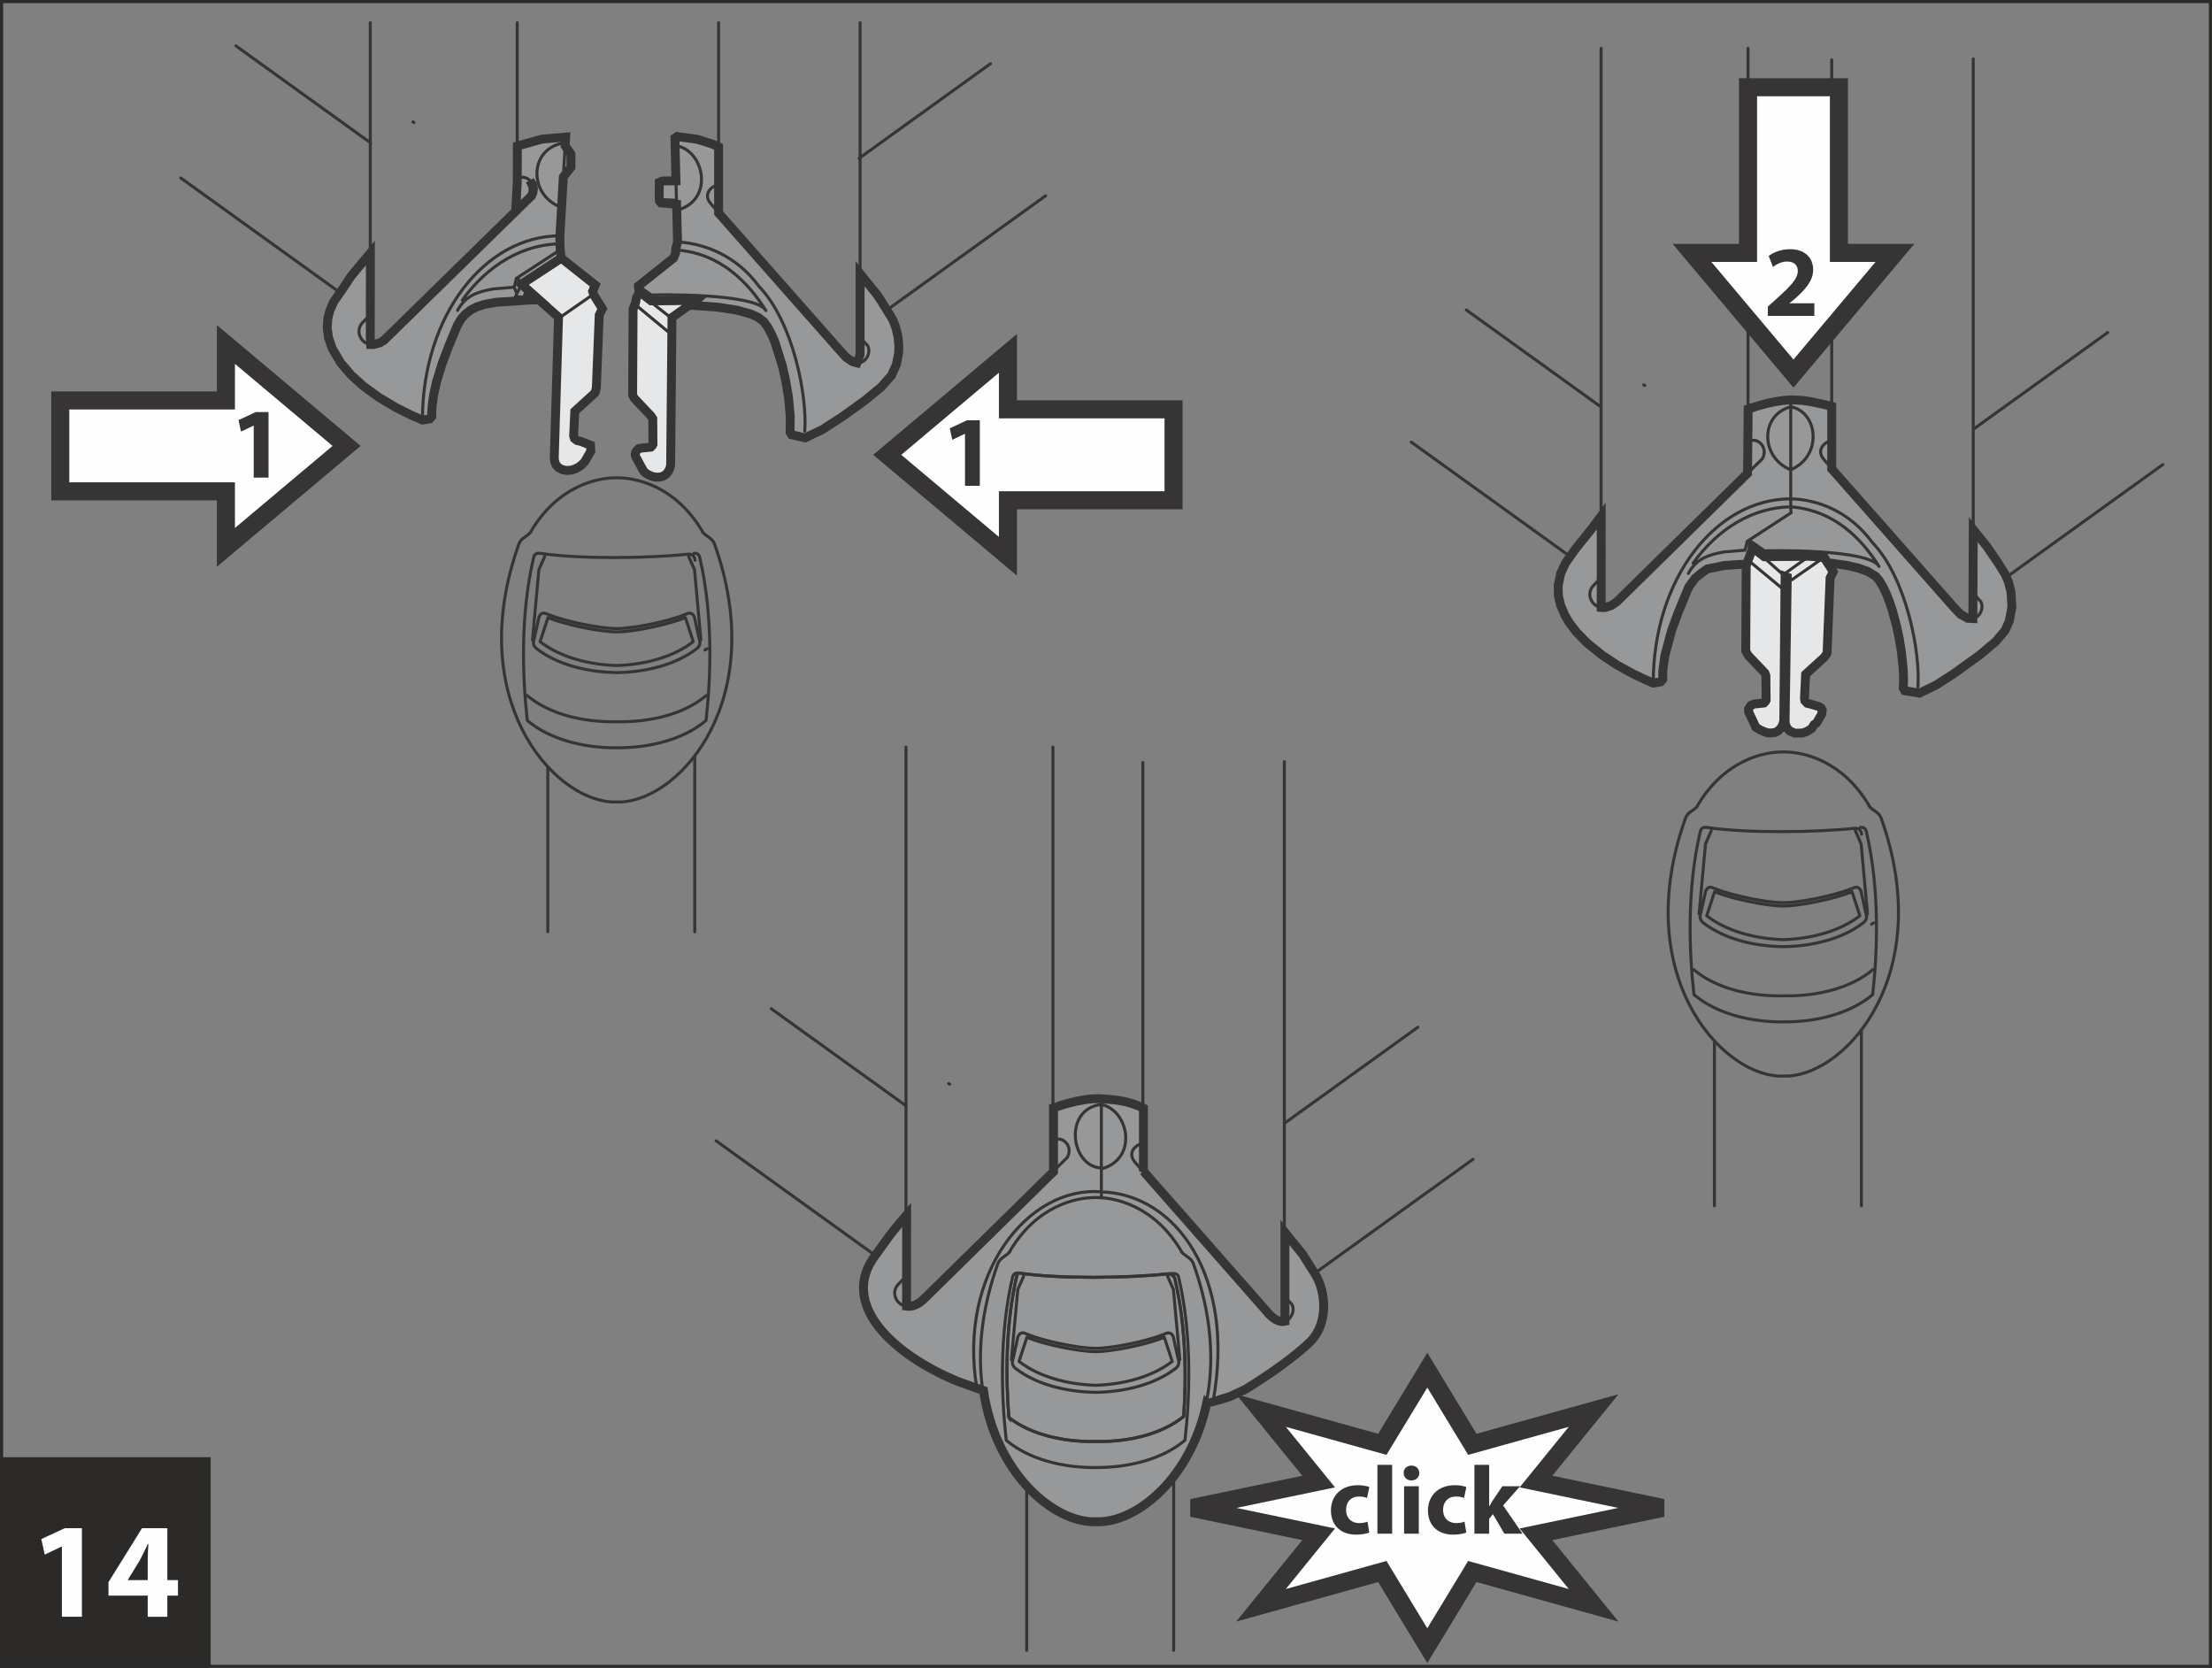 <?xml version="1.0" encoding="UTF-8"?>
<!DOCTYPE svg PUBLIC "-//W3C//DTD SVG 1.1//EN" "http://www.w3.org/Graphics/SVG/1.1/DTD/svg11.dtd">
<!-- Creator: CorelDRAW 2017 -->
<svg xmlns="http://www.w3.org/2000/svg" xml:space="preserve" width="63.001mm" height="47.5mm" version="1.1" style="shape-rendering:geometricPrecision; text-rendering:geometricPrecision; image-rendering:optimizeQuality; fill-rule:evenodd; clip-rule:evenodd"
viewBox="0 0 92312.38 69600.34"
 xmlns:xlink="http://www.w3.org/1999/xlink">
 <rect x="0" y="0" width="92312.38" height="69600.34" fill="#808080" stroke="none"/>
 <defs>
  <style type="text/css">
   <![CDATA[
    .str4 {stroke:#373435;stroke-width:753.73;stroke-miterlimit:4}
    .str0 {stroke:#2B2A29;stroke-width:129.24;stroke-miterlimit:4}
    .str3 {stroke:#373435;stroke-width:753.73;stroke-linecap:round;stroke-miterlimit:4}
    .str2 {stroke:#373435;stroke-width:125.57;stroke-linecap:round;stroke-miterlimit:4}
    .str1 {stroke:#373435;stroke-width:371.59;stroke-linecap:round;stroke-miterlimit:4}
    .fil2 {fill:none}
    .fil0 {fill:none;fill-rule:nonzero}
    .fil4 {fill:#FEFEFE}
    .fil3 {fill:#E6E7E8}
    .fil1 {fill:#96989A}
    .fil6 {fill:#373435}
    .fil8 {fill:#FEFEFE;fill-rule:nonzero}
    .fil7 {fill:#2B2A29;fill-rule:nonzero}
    .fil5 {fill:#373435;fill-rule:nonzero}
   ]]>
  </style>
 </defs>
 <g id="Слой_x0020_1">
  <polygon class="fil0 str0" points="65.2,69535.72 92247.76,69535.72 92247.76,64.62 65.2,64.62 "/>
  <path class="fil1 str1" d="M50353.95 58576.57c-651.31,3025.04 -2771.69,4840.35 -4416.6,4924.61l-383.02 0c-1740.88,-89.38 -4015.85,-2119.36 -4511.55,-5475.11l-1034.33 -365c-2715.43,-1108.77 -5025.42,-3233.84 -3473.7,-5284.33l591.82 -818.35c235.76,-302.87 472.99,-591.82 710.21,-866.26l-4.54 3813.2c200.59,32.09 451.15,-40.29 712.26,-285.87l5420.89 -5328.29 0 -2663.7c902.02,-315.76 1610.62,-410.86 2020.6,-374.23 321.48,34.14 1000.78,22.71 1732.09,392.4l0 2648.61 0 -20.07 5262.2 5983.26c251.29,254.22 472.99,318.84 643.54,279.57l-1.03 -337.01 0 -3372.89 748.6 926.93 499.22 793.44c452.33,693.66 636.95,2144.12 -305.51,2947.97 -80.59,81.03 -923.7,859.52 -2581.94,1875.83l-554.16 258.47 -102.28 46.45c0,0 -949.05,300.82 -972.79,300.38z"/>
  <path class="fil2 str2" d="M37010.67 12940.33l6624.75 -4770.61m-7785.1 -1561.53l5485.95 -3951.38m-27167.46 9539.6l-6625.78 -4770.02m7923.27 -1463.95l-5622.95 -4049.4"/>
  <polygon class="fil3" points="26587.51,12368.3 26553.37,12450.5 26521.28,12644.35 26419.45,12893.59 26400.84,16487.59 26474.25,16626.21 27157.65,17346.68 27240.87,17467.71 27250.1,18539.26 27222.7,18594.06 27157.65,18659.11 26749.72,18701.02 26657.26,18720.22 26561.58,18814.29 26524.36,18881.98 26509.85,18964.62 26518.64,19026.16 26528.46,19052.54 26844.37,19636.59 26916.76,19716.74 27029.88,19796.89 27182.41,19866.2 27293.48,19898.29 27410.4,19912.65 27534.37,19908.11 27652.32,19877.04 27760.31,19818.14 27855.41,19725.09 27909.77,19640.25 27948.01,19554.54 27972.77,19474.39 27987.28,19397.31 28043.11,13249.21 29059.85,12524.49 27798.55,12543.1 27180.8,12552.33 26765.25,12228.8 26672.79,12255.62 26644.8,12287.27 26606.12,12335.33 "/>
  <polygon class="fil2 str1" points="26587.51,12368.3 26553.37,12450.5 26521.28,12644.35 26419.45,12893.59 26400.84,16487.59 26474.25,16626.21 27157.65,17346.68 27240.87,17467.71 27250.1,18539.26 27222.7,18594.06 27157.65,18659.11 26749.72,18701.02 26657.26,18720.22 26561.58,18814.29 26524.36,18881.98 26509.85,18964.62 26518.64,19026.16 26528.46,19052.54 26844.37,19636.59 26916.76,19716.74 27029.88,19796.89 27182.41,19866.2 27293.48,19898.29 27410.4,19912.65 27534.37,19908.11 27652.32,19877.04 27760.31,19818.14 27855.41,19725.09 27909.77,19640.25 27948.01,19554.54 27972.77,19474.39 27987.28,19397.31 28043.11,13249.21 29059.85,12524.49 27798.55,12543.1 27180.8,12552.33 26765.25,12228.8 26672.79,12255.62 26644.8,12287.27 26606.12,12335.33 "/>
  <polygon class="fil3" points="23418.88,10769.11 24842.38,11896.04 24731.32,12154.51 24777.32,12302.36 25137.49,12884.36 25007.81,13143.27 24885.75,16204.5 24828.46,16395.72 23987.4,17162.79 23938.9,18183.78 23972.89,18298.51 24078.39,18382.18 24241.18,18420.42 24642.81,18576.03 24655.27,18830.4 24603.1,18918.32 24572.04,18971.95 24405.59,19259.87 24295.55,19378.85 24167.34,19480.1 24003.96,19566.41 23849.37,19615.05 23659.18,19632.64 23475.73,19602.16 23311.33,19516.88 23205.39,19400.54 23147.95,19262.07 23129.93,19115.69 23308.25,13235.88 21756.39,11859.26 "/>
  <polygon class="fil2 str1" points="23418.88,10769.11 24842.38,11896.04 24731.32,12154.51 24777.32,12302.36 25137.49,12884.36 25007.81,13143.27 24885.75,16204.5 24828.46,16395.72 23987.4,17162.79 23938.9,18183.78 23972.89,18298.51 24078.39,18382.18 24241.18,18420.42 24642.81,18576.03 24655.27,18830.4 24603.1,18918.32 24572.04,18971.95 24405.59,19259.87 24295.55,19378.85 24167.34,19480.1 24003.96,19566.41 23849.37,19615.05 23659.18,19632.64 23475.73,19602.16 23311.33,19516.88 23205.39,19400.54 23147.95,19262.07 23129.93,19115.69 23308.25,13235.88 21756.39,11859.26 "/>
  <polygon class="fil1" points="29988.1,6129.93 29740.03,6015.64 29118.61,5818.12 28257.03,5696.65 28164.43,5761.86 28209.41,7543.62 27643.97,7553.44 27514.15,7609.26 27509.46,8301.89 27522.94,8394.5 27588.14,8468.35 28235.2,8523.15 28275.64,10103.88 28201.65,10371.73 28192.42,10565.58 28108.6,10769.11 26644.66,11932.82 26672.64,12255.76 26765.1,12228.36 27180.8,12552.04 29060.29,12524.64 28811.05,12736.52 29983.99,12821.35 30748.42,12941.8 31322.22,13099.9 31626.7,13235.44 31868.62,13417.86 32032.43,13638.53 32215.45,13985.36 32346.29,14295.56 32650.78,15272.45 32797.01,15928.01 32904.56,16576.68 32978.41,17360.89 32973.28,18040.63 33033.8,18141.44 33597.78,18271.11 34318.25,17926.92 35180.99,17368.07 36089.75,16713.68 36780.33,16143.99 37199.1,15670.56 37409.37,15209.44 37503.44,14720.48 37511.2,14408.24 37472.96,14040.75 37392.37,13699.49 37294.64,13431.78 37223.28,13282.91 36798.5,12598.05 36607.14,12305.44 35893.84,11422.03 35893.84,14795.94 35799.19,15041.52 35762.56,15141.16 35577.49,15091.64 35310.23,14908.62 35118.43,14701.29 29988.68,8890.2 "/>
  <polygon class="fil2 str1" points="29988.1,6129.93 29740.03,6015.64 29118.61,5818.12 28257.03,5696.65 28164.43,5761.86 28209.41,7543.62 27643.97,7553.44 27514.15,7609.26 27509.46,8301.89 27522.94,8394.5 27588.14,8468.35 28235.2,8523.15 28275.64,10103.88 28201.65,10371.73 28192.42,10565.58 28108.6,10769.11 26644.66,11932.82 26672.64,12255.76 26765.1,12228.36 27180.8,12552.04 29060.29,12524.64 28811.05,12736.52 29983.99,12821.35 30748.42,12941.8 31322.22,13099.9 31626.7,13235.44 31868.62,13417.86 32032.43,13638.53 32215.45,13985.36 32346.29,14295.56 32650.78,15272.45 32797.01,15928.01 32904.56,16576.68 32978.41,17360.89 32973.28,18040.63 33033.8,18141.44 33597.78,18271.11 34318.25,17926.92 35180.99,17368.07 36089.75,16713.68 36780.33,16143.99 37199.1,15670.56 37409.37,15209.44 37503.44,14720.48 37511.2,14408.24 37472.96,14040.75 37392.37,13699.49 37294.64,13431.78 37223.28,13282.91 36798.5,12598.05 36607.14,12305.44 35893.84,11422.03 35893.84,14795.94 35799.19,15041.52 35762.56,15141.16 35577.49,15091.64 35310.23,14908.62 35118.43,14701.29 29988.68,8890.2 "/>
  <polygon class="fil1" points="21590.08,6093.45 22617.23,5804.5 23605.55,5720.24 23584.89,6084.66 23826.22,6426.8 23826.22,6980.52 23508.41,7385.66 23366.13,9840.57 23366.13,10173.48 23379.61,10422.13 23418.88,10768.96 21755.95,11859.12 22493.12,12512.48 22110.1,12519.66 20681.91,12615.78 20209.95,12704.72 19883.2,12812.27 19645.53,12934.33 19402.44,13124.96 19242.73,13310.61 19086.09,13577.87 18970.34,13854.37 18725.34,14444.72 18448.26,15177.21 18216.75,15930.35 18094.69,16491.11 18037.4,16904.61 18016.16,17199.86 18023.92,17375.54 17935.57,17476.94 17628.01,17528.08 17174.65,17330.56 16527.45,17008.05 15806.83,16579.46 15147.75,16098.27 14655.72,15652.25 14219.95,15144.53 13862.28,14540.84 13705.64,14074.01 13654.5,13679.12 13682.93,13273.83 13760.88,12968.91 13931.44,12584.28 14230.35,12157.88 14653.08,11521.52 15034.64,11062.01 15456.93,10557.96 15452.24,14057.45 15468.35,14374.83 15584.55,14378.05 15841.56,14309.18 16021.93,14203.83 22178.83,8172.95 22236.7,8041.66 22260.59,7868.47 22227.91,7708.76 22113.77,7532.04 22243.44,7788.47 22236.7,8041.66 22178.83,8172.95 21518.72,8819.57 21584.95,7622.45 "/>
  <polygon class="fil2 str1" points="21590.08,6093.45 22617.23,5804.5 23605.55,5720.24 23584.89,6084.66 23826.22,6426.8 23826.22,6980.52 23508.41,7385.66 23366.13,9840.57 23366.13,10173.48 23379.61,10422.13 23418.88,10768.96 21755.95,11859.12 22493.12,12512.48 22110.1,12519.66 20681.91,12615.78 20209.95,12704.72 19883.2,12812.27 19645.53,12934.33 19402.44,13124.96 19242.73,13310.61 19086.09,13577.87 18970.34,13854.37 18725.34,14444.72 18448.26,15177.21 18216.75,15930.35 18094.69,16491.11 18037.4,16904.61 18016.16,17199.86 18023.92,17375.54 17935.57,17476.94 17628.01,17528.08 17174.65,17330.56 16527.45,17008.05 15806.83,16579.46 15147.75,16098.27 14655.72,15652.25 14219.95,15144.53 13862.28,14540.84 13705.64,14074.01 13654.5,13679.12 13682.93,13273.83 13760.88,12968.91 13931.44,12584.28 14230.35,12157.88 14653.08,11521.52 15034.64,11062.01 15456.93,10557.96 15452.24,14057.45 15468.35,14374.83 15584.55,14378.05 15841.56,14309.18 16021.93,14203.83 22178.83,8172.95 22236.7,8041.66 22260.59,7868.47 22227.91,7708.76 22113.77,7532.04 22243.44,7788.47 22236.7,8041.66 22178.83,8172.95 21518.72,8819.57 21584.95,7622.45 "/>
  <path class="fil2 str2" d="M23605.7 5720.1l-239.86 4120.32m0 0c-3113.83,0 -5737.68,3307.69 -5737.68,7687.51m-2975.37 -6006.56l-480.17 720.62m-18.61 0c-1552.3,2051.66 758.27,4176.59 3474.14,5285.94m5812.12 -7354.6c-1612.67,0 -3093.61,886.48 -4147.72,2350.28m4073.29 -2683.19l0 332.91m0 0l14.07 248.66 -1829.97 1192.43 -91.43 369.54 -887.51 74m8.79 0c-664.35,119.42 -1149.21,280.74 -1487.24,895.28m1506.29 -331.3c-665.82,119.42 -1149.65,280.16 -1488.12,895.28m1488.12 -895.28l1792.6 -120.44m-932.93 -517.53l107.99 271.95 -46.45 111.65 318.84 46.6 101.84 -199.13m-420.68 152.53l14.36 92.02 314.3 50.7 -9.82 -96.12m9.82 96.12l124.11 -156.64m1335.73 881.8l-1552.3 -1376.03m-147.85 -282.21l101.84 272.98m46.01 9.23l-147.85 323.68m147.85 -323.68l1662.34 -1090.16m0 0l-38.68 -347.27m38.68 347.27l1423.65 1126.35 -110.63 259.06 46.01 147.85 360.31 582 -129.82 258.91 -124.11 3122.77 -55.24 129.68 -841.5 766.63 -37.22 997.55m-10.84 23.88c0,121.91 98.61,212.46 217.01,212.46m0 0l365 105.35m-4.69 0c171.14,65.2 192.83,137.59 139.05,328.22m0 0l-250.12 429.62m-1275.22 -171.14c-22.27,647.21 832.12,735.12 1275.22,171.14m-1275.22 -171.14l178.32 -5853m103.89 -18.02l1302.03 -905.68m-1108.77 -6591.64c-409.83,-37.8 -1118.58,57.29 -2015.47,373.2m-6133.16 4464.51c-238.25,274.59 -475.48,562.95 -711.24,867.44m6786.52 -3890.28c323.09,-388.15 951.69,110.63 646.18,637.83m0 0l-6014.32 5912.93m0 0c-817.76,766.19 -1519.63,-156.64 -1011.62,-646.62m3958.12 78.1c-454.38,1097.92 -1097.92,2485.23 -1097.92,3866.98m10.84 -8.79c-25.94,42.35 -31.06,89.38 -87.92,101.4m0 0l-307.56 51.14m5964.65 -11572.66c-1553.77,194.29 -1553.77,2217.53 -157.08,2698.28m149.31 -2568.61l240.89 341.7 0 553.72 -317.38 405.15m4748.34 -1688.72l-92.46 64.62 111.07 4342.6 -73.85 267.26 -9.38 194.29 -83.67 203.67 -1463.95 1163.57 27.99 323.09m-27.99 -323.09l544.79 378.92m0 0l-8.79 240.3m0 0l-415.55 -323.53 -92.46 27.4m516.8 55.83c130.26,-18.61 4347.73,-92.46 4772.22,646.18m-4781.01 -405.88c58.46,-8.21 911.39,-49.53 1879.49,-27.84m-249.09 212.46c502.44,23.74 2395.85,88.36 3016.25,638.86m0 0c642.52,617.76 1257.64,3232.81 1145.98,4665.11m-1298.08 -6089.64c1441.67,1497.5 2019.13,4610.75 1908.51,6042.6m-5183.08 -7889.57c1006.93,83.23 2318.34,544.35 3274.57,1846.97m-3395.02 -1515.08c1007.52,83.23 2438.79,544.35 3681.48,2522.01m1011.62 5082.71l60.37 100.81 563.98 129.24 101.4 -46.01 554.6 -257.89m2388.09 -5617.82l498.92 794.47m0 0c452.77,692.63 637.24,2143.68 -304.48,2947.53m0 0c-81.76,80 -924.29,859.52 -2582.53,1875.83m1635.53 -3899.65l277.08 314.3m18.02 9.38c268.88,335.4 -203.09,1201.22 -932.93,461.12m0 0l-5566.69 -6328.04m370.13 -804.43c-242.5,-47.47 -804.28,332.91 -370.13,804.43m-1441.23 -2438.93c1146.13,212.02 1570.47,2235.7 46.01,2679.24m-32.53 -3067.38c321.48,33.55 999.75,63.01 1731.21,433.13m-1778.68 1413.83l-565.59 9.82 -129.68 55.24 -18.61 600.76 128.65 119.86 606.33 28.43m4.69 164.84l-647.21 -54.21 -65.06 -74.44 -27.4 -184.48m-836.96 4065.52c-90.99,72.24 -137.44,253.78 -137.44,369.54m0 0l-101.84 249.09 -18.17 3594.15 73.41 138.03 36.78 55.83 646.62 665.23 83.23 120.44 0 101.4 8.79 970.74 -27.4 54.8 -64.62 64.62 -416.14 46.45m7.77 -4.1c-181.99,29.45 -309.02,227.41 -198.98,391.81m0 0l285.87 531.89m0 0c166.89,272.39 998.72,567.64 1150.67,-212.9m0 0l55.83 -6162.75m0 0l1017.19 -725.16m-1155.8 660.1l-674.02 -526.18m693.22 1219.83l-1349.65 -1118.58m-838.42 7179.36c-857.03,-9.23 -2469.85,369.1 -3577.59,2235.7m4.69 18.61c-203.67,231.66 -370.13,222.28 -498.92,480.75m0 0c-2309.99,6430.31 1348.19,10661.85 3880.02,10791.52m0 0l194.29 0m-3224.46 -10380.66c1700.15,258.47 4600.49,213.05 6231.92,36.78m-6231.92 -36.78c-119.42,0 -214.51,18.61 -251.73,213.05m6473.83 -176.27c129.68,0 254.81,69.31 268.73,254.81m-6742.56 -78.54c-551.53,2388.09 -460.09,4937.5 -256.42,6766.88m0 0c922.24,782.16 2330.21,1150.67 3731.59,1139.83m-3740.82 -2183.54c918.57,779.08 2332.26,1124.88 3740.82,1095.87m-3241.46 -4379.24l-194.44 890.59m90.41 437.38c855.57,662.15 2089.47,982.61 3345.05,1001.22m3683.53 -939.23c27.84,-18.02 55.83,-36.63 83.23,-56.27m-7202.21 -443.1c-85.28,239.86 -21.25,336.57 90.41,437.38m111.21 -1338.81c48.06,-80.15 119.42,-216.57 355.62,-92.02m0 0c738.64,300.38 2171.08,595.48 2878.66,595.48m-2869.87 -457.02c739.67,299.94 2171.08,596.07 2879.24,596.07m-2879.24 -596.07l-327.78 1002.83m0 0c822.45,636.36 1992.76,957.4 3197.65,996.67m-3008.33 -4544.22l-239.86 544.35 -268.29 2929.36m3515.02 -6763.37c857.03,-9.23 2469.26,369.1 3578.47,2235.7m-5.13 18.61c203.67,231.66 369.69,222.28 498.92,480.75m-3881.05 10791.52l-193.27 0m3224.9 -10380.66c118.98,0 214.51,18.61 251.73,213.05m0 0c551.67,2388.09 459.07,4937.5 255.4,6766.88m0 0c-922.09,782.16 -2329.77,1150.67 -3731.59,1139.83m3740.38 -2183.54c-916.96,779.08 -2332.26,1124.88 -3740.38,1095.87m3241.6 -4379.24l194.29 890.59m-89.38 437.38c-855.57,662.15 -2089.91,982.61 -3345.49,1001.22m3434.87 -1438.6c85.28,239.86 20.66,336.57 -89.38,437.38m-111.21 -1338.81c-49.09,-80.15 -120.44,-216.57 -355.62,-92.02m0 0c-739.67,300.38 -2171.52,595.48 -2878.66,595.48m2868.84 -457.02c-738.64,299.94 -2170.94,596.07 -2878.07,596.07m2878.07 -596.07l328.22 1002.83m0 0c-821.87,636.36 -1993.64,957.4 -3197.06,996.67m3007.45 -4544.22l240.89 544.35 267.26 2929.36m557.24 -4028.3c2309.55,6430.31 -1348.63,10661.85 -3881.05,10791.52m-8695.02 -28379.97l44.54 26.37m4308.9 3002.18l0 -7166.46m-6132.57 13109.87l0 -13109.87m14536.01 7942.9l0 -7942.9m5905.31 13848.65l0 -13848.65m-21148.01 10477.81l-93.04 96.12m499.8 1917.74l299.94 -313.27m7408.38 25755.68l0 -6883.23m6132.57 6883.23l0 -7341.12m7648.24 -19191.44l-747.87 -926.78m47838.09 12665.89l6526.58 -4699.83m-7872.13 -1499.55l5572.84 -4012.19m-22439.06 9341.06l-6624.31 -4770.02m7921.66 -1463.95l-5622.37 -4049.4"/>
  <polygon class="fil3" points="73121.81,22834.68 72873.74,23570.83 72855.13,27164.83 72929.13,27303.88 72965.32,27359.27 73654.29,28084.43 73695.17,28194.61 73704.4,29216.49 73677,29271.29 73612.97,29335.91 73203.57,29378.25 73071.26,29435.11 72971.48,29582.95 72977.63,29717.32 73005.03,29770.07 73277.42,30348.99 73478.02,30470.02 73721.98,30569.22 73861.62,30590.47 74062.66,30569.22 74188.23,30513.39 74325.82,30379.62 74394.54,30252.43 74442.02,30089.49 74496.38,24053.04 74586.78,24085.13 74496.82,30064.29 74504.58,30193.97 74569.2,30371.26 74688.62,30501.09 74894.93,30593.1 75212.3,30590.47 75405.13,30526.87 75604.12,30403.35 75710.06,30234.26 75811.45,30166.57 76020.69,29805.23 76046.04,29629.99 75995.93,29538.99 75946.26,29506.03 75882.66,29477.6 75521.92,29371.07 75422.72,29348.36 75320.88,29241.25 75304.76,29158.03 75353.41,28137.76 76119.01,27440.44 76221.87,27306.52 76249.71,27241.9 76374.85,24118.25 76503.5,23860.22 76143.19,23277.63 75514.15,23201.73 73634.66,23228.54 "/>
  <polygon class="fil2 str1" points="73121.81,22834.68 72873.74,23570.83 72855.13,27164.83 72929.13,27303.88 72965.32,27359.27 73654.29,28084.43 73695.17,28194.61 73704.4,29216.49 73677,29271.29 73612.97,29335.91 73203.57,29378.25 73071.26,29435.11 72971.48,29582.95 72977.63,29717.32 73005.03,29770.07 73277.42,30348.99 73478.02,30470.02 73721.98,30569.22 73861.62,30590.47 74062.66,30569.22 74188.23,30513.39 74325.82,30379.62 74394.54,30252.43 74442.02,30089.49 74496.38,24053.04 74586.78,24085.13 74496.82,30064.29 74504.58,30193.97 74569.2,30371.26 74688.62,30501.09 74894.93,30593.1 75212.3,30590.47 75405.13,30526.87 75604.12,30403.35 75710.06,30234.26 75811.45,30166.57 76020.69,29805.23 76046.04,29629.99 75995.93,29538.99 75946.26,29506.03 75882.66,29477.6 75521.92,29371.07 75422.72,29348.36 75320.88,29241.25 75304.76,29158.03 75353.41,28137.76 76119.01,27440.44 76221.87,27306.52 76249.71,27241.9 76374.85,24118.25 76503.5,23860.22 76143.19,23277.63 75514.15,23201.73 73634.66,23228.54 "/>
  <polygon class="fil1" points="69301.87,28452.21 69389.2,28349.79 69394.91,27962.08 69482.83,27342.86 69760.35,26310.58 70030.69,25571.94 70333.12,24836.81 70477.3,24493.06 70747.64,24121.47 71023.7,23901.24 71255.21,23739.92 71640.87,23664.02 71964.4,23596.76 72264.78,23576.69 72687.07,23548.26 72873.74,23570.97 72974.99,23321.73 73113.02,22952.19 73121.81,22834.82 73634.66,23228.69 75514.15,23201.29 76143.19,23277.77 76267.3,23479.98 77072.6,23593.1 77539.88,23700.65 77943.12,23843.37 78281.59,24052.17 78425.92,24223.75 78587.1,24491.6 78730.4,24797.55 78878.1,25185.25 78971.15,25470.54 79149.03,26129.18 79261.27,26653.74 79348.6,27181.53 79427.58,27947.13 79441.06,28404 79427.58,28717.27 79488.09,28819.11 80102.77,28924.61 80807.86,28582.47 81531.55,28115.64 82621.12,27330.4 83290.6,26767.59 83675.08,26311.6 83853.41,25918.18 83961.54,25341.89 83923.3,24694.68 83813.7,24273.42 83679.19,23963.81 83398.59,23508.41 82916.22,22803.32 82348.73,22099.26 82333.78,25812.24 82112.97,25799.35 81817.86,25632.89 81555.29,25358.45 76442.54,19567.43 76442.54,16959.55 76168.54,16888.78 75520.89,16751.34 75220.51,16710.02 74972.44,16694.49 74731.99,16687.75 74430.15,16709.43 74113.21,16756.03 73748.8,16831.93 73435.09,16915.16 72955.94,17068.13 72929.57,19753.08 67476.59,25109.79 67251.23,25263.79 67006.24,25347.02 66880.08,25353.76 66821.76,25348.63 66822.79,21533.82 66394.2,22103.95 65727.94,22934.17 65327.78,23505.77 65131.87,23929.67 65025.93,24436.21 65038.39,24867.88 65128.36,25254.56 65293.2,25649.89 65483.98,25975.03 65777.03,26361.71 66225.69,26823.86 66855.76,27335.68 67492.12,27755.33 68146.51,28116.08 68652.61,28356.53 68993.72,28503.35 "/>
  <polygon class="fil2 str1" points="69301.87,28452.21 69389.2,28349.79 69394.91,27962.08 69482.83,27342.86 69760.35,26310.58 70030.69,25571.94 70333.12,24836.81 70477.3,24493.06 70747.64,24121.47 71023.7,23901.24 71255.21,23739.92 71640.87,23664.02 71964.4,23596.76 72264.78,23576.69 72687.07,23548.26 72873.74,23570.97 72974.99,23321.73 73113.02,22952.19 73121.81,22834.82 73634.66,23228.69 75514.15,23201.29 76143.19,23277.77 76267.3,23479.98 77072.6,23593.1 77539.88,23700.65 77943.12,23843.37 78281.59,24052.17 78425.92,24223.75 78587.1,24491.6 78730.4,24797.55 78878.1,25185.25 78971.15,25470.54 79149.03,26129.18 79261.27,26653.74 79348.6,27181.53 79427.58,27947.13 79441.06,28404 79427.58,28717.27 79488.09,28819.11 80102.77,28924.61 80807.86,28582.47 81531.55,28115.64 82621.12,27330.4 83290.6,26767.59 83675.08,26311.6 83853.41,25918.18 83961.54,25341.89 83923.3,24694.68 83813.7,24273.42 83679.19,23963.81 83398.59,23508.41 82916.22,22803.32 82348.73,22099.26 82333.78,25812.24 82112.97,25799.35 81817.86,25632.89 81555.29,25358.45 76442.54,19567.43 76442.54,16959.55 76168.54,16888.78 75520.89,16751.34 75220.51,16710.02 74972.44,16694.49 74731.99,16687.75 74430.15,16709.43 74113.21,16756.03 73748.8,16831.93 73435.09,16915.16 72955.94,17068.13 72929.57,19753.08 67476.59,25109.79 67251.23,25263.79 67006.24,25347.02 66880.08,25353.76 66821.76,25348.63 66822.79,21533.82 66394.2,22103.95 65727.94,22934.17 65327.78,23505.77 65131.87,23929.67 65025.93,24436.21 65038.39,24867.88 65128.36,25254.56 65293.2,25649.89 65483.98,25975.03 65777.03,26361.71 66225.69,26823.86 66855.76,27335.68 67492.12,27755.33 68146.51,28116.08 68652.61,28356.53 68993.72,28503.35 "/>
  <path class="fil2 str2" d="M74731.7 20815.98c-3113.83,0 -5737.68,3307.25 -5737.68,7687.07m-2974.34 -6005.53l-481.19 720.03m-18.17 0c-1552.3,2051.66 757.4,4176.15 3473.7,5285.5m5737.68 -7353.72c-1583.22,25.94 -3035.73,908.76 -4073.14,2349.99m4073.14 -2683.34l0 333.35m0 0l14.07 248.66 -1828.94 1191.55 -93.04 369.1 -886.92 73.85m9.23 0c-664.79,120.44 -1149.65,281.77 -1487.1,896.89m1505.27 -332.91c-664.35,119.86 -1149.21,281.18 -1487.24,896.89m1487.24 -896.89l924.14 -61.54m1607.69 517.97l-1373.98 -1218.37m-148.43 -282.21l102.42 273.42m46.01 8.79l-148.43 323.09m3161.01 -114.73l-37.22 87.77 45.42 147.41 360.89 582 -129.24 258.47 -125.13 3123.21 -55.39 129.24 -840.92 766.63 -36.19 998.14m-12.45 22.71c0,123.52 99.78,212.46 217.59,212.46m0 0l364.41 106.52m-3.52 0c169.97,64.47 192.83,137.44 137.44,327.63m0 0l-248.66 429.62m-1275.22 -170.56c-23.15,646.62 831.24,734.54 1275.22,170.56m-1275.22 -170.56l90.55 -5979.16m191.66 107.99l1302.18 -906.12m-1108.33 -6592.22c-411.45,-36.63 -1119.02,57.88 -2016.94,373.79m-6133.16 4465.54c-237.23,274 -474.01,561.93 -710.8,866.41m6786.52 -3889.84c323.09,-388.73 952.28,110.63 646.77,637.83m0 0l-6014.32 5912.05m0 0c-817.18,767.07 -1520.21,-156.64 -1012.06,-645.74m3958.41 78.68c-454.82,1097.34 -1098.36,2484.8 -1098.36,3865.95m10.84 -9.38c-25.35,43.52 -31.06,90.55 -87.92,102.42m0 0l-307.56 50.7m5737.68 -11528.26c-1299.4,346.39 -1257.05,2130.79 -2.49,2627.51m-1705.27 2955.14l619.66 431.08m0 0l-9.23 240.45m0 0l-415.11 -323.09 -92.46 26.81m516.8 55.83c131.29,-18.02 4347.88,-92.02 4773.24,647.21m-4782.48 -406.76c58.46,-8.35 911.25,-48.65 1879.49,-27.4m753.15 278.55c733.95,73.41 1624.68,227.41 2014.88,571.75m0 0c642.52,618.19 1256.61,3233.84 1145.98,4665.69m-1297.34 -6089.35c1441.09,1497.06 2017.96,4610.45 1907.92,6042.75m-5306.75 -7854.99c1100.56,22.71 2442.45,509.62 3398.83,1812.24m1297.34 6089.35l59.93 101.25 563.98 129.82 101.84 -46.6 554.75 -258.47m2388.09 -5617.24l498.34 794.03m0 0c453.35,692.63 638.27,2144.12 -304.48,2946.79m0 0c-81.76,81.18 -923.26,860.26 -2581.94,1876.42m1634.94 -3899.51l277.08 314.3m18.61 9.23c268.29,336.57 -202.65,1201.81 -932.49,461.56m0 0l-5567.12 -6328.04m369.54 -804.72c-242.5,-48.21 -803.26,332.76 -369.54,804.72m-1407.68 -2226.32c1145.98,212.02 1345.11,2063.53 -2.49,2627.51m-1615.89 3350.03c-90.99,72.38 -138.61,253.93 -138.61,369.1m0 0l-101.25 249.24 -18.02 3594 73.41 139.05 36.63 55.83 647.21 664.2 82.64 121.03 0 101.25 9.38 970.3 -27.4 54.8 -64.62 65.06 -415.7 46.6m6.3 -4.69c-180.96,30.48 -308.15,227.41 -198.54,391.81m0 0l286.31 531.89m0 0c167.04,272.39 997.7,567.64 1150.67,-212.46m0 0l55.39 -6163.05m0 0l1016.75 -724.72m-1136.75 1353.17l-1349.07 -1118m-4430.52 -7375.85l43.96 25.79m4308.46 3002.77l0 -17072.53m-6132.57 23016.08l0 -23016.08m9624.88 17550.2l0 -17073.11m5906.19 22978.86l0 -23016.66m-16236.74 19944.15l-92.02 97.15m498.92 1917.15l298.77 -313.71m16279.09 -1074.62l-748.02 -927.37m-7616.74 -5411.07l0 4128.09m0 -4128.09c469.47,-11.87 992.57,78.54 1710.55,271.37m-1710.55 4190.07c1007.08,83.23 2442.01,508.15 3685.14,2486.41m-3994.75 7741.87c-857.03,-9.38 -2469.26,368.95 -3578.03,2235.55m4.1 19.19c-202.65,231.07 -368.51,220.67 -497.75,479.73m0 0c-2310.14,6430.31 1348.04,10662.87 3880.46,10791.52m0 0l193.27 0m-3223.87 -10379.64c1700,258.03 4601.52,212.02 6231.33,36.19m-6231.33 -36.19c-120.01,0 -214.51,17.58 -252.32,212.02m6474.86 -175.83c129.24,0 254.37,69.75 267.7,254.37m-6742.56 -78.54c-552.11,2388.53 -459.07,4937.94 -255.84,6767.91m0 0c921.65,781.57 2330.21,1150.67 3732.03,1138.66m-3741.41 -2182.8c918.57,778.93 2332.85,1124.74 3741.41,1095.28m-3241.46 -4378.21l-194.88 889.56m89.97 438.41c855.42,662.15 2089.32,982.02 3345.34,999.6m3683.09 -937.62c28.87,-18.61 56.85,-37.22 83.67,-56.41m-7202.07 -443.98c-85.28,240.89 -20.66,338.04 89.97,438.41m111.07 -1338.81c48.65,-80.74 120.44,-217.74 356.21,-92.6m0 0c738.64,299.79 2170.5,596.07 2878.07,596.07m-2869.28 -457.46c738.64,300.23 2170.94,596.51 2879.1,596.51m-2879.1 -596.51l-328.37 1002.83m0 0c822.45,636.22 1993.79,956.67 3197.65,997.55m-3007.89 -4545.69l-239.86 545.81 -267.7 2927.89m3514.44 -6762.78c856.59,-9.38 2469.26,368.95 3578.61,2235.55m-5.13 19.19c203.67,231.07 370.13,220.67 499.36,479.73m-3880.46 10791.52l-194.44 0m3224.46 -10379.64c120.01,0 214.51,17.58 251.29,212.02m0 0c552.11,2388.53 460.09,4937.94 256.42,6767.91m0 0c-921.65,781.57 -2329.77,1150.67 -3731.15,1138.66m3740.38 -2182.8c-917.55,778.93 -2331.82,1124.74 -3740.82,1095.28m3241.46 -4378.21l194.44 889.56m-90.55 438.41c-854.4,662.15 -2088.29,982.02 -3344.91,999.6m3435.46 -1438.01c85.72,240.89 20.66,338.04 -90.55,438.41m-110.04 -1338.81c-48.65,-80.74 -120.44,-217.74 -355.62,-92.6m0 0c-739.23,299.79 -2171.52,596.07 -2879.24,596.07m2869.87 -457.46c-739.08,300.23 -2170.94,596.51 -2878.66,596.51m2878.66 -596.51l327.34 1002.83m0 0c-821.43,636.22 -1992.76,956.67 -3197.21,997.55m3007.89 -4545.69l239.86 545.81 268.29 2927.89m557.83 -4028.3c2309.55,6430.31 -1348.63,10662.87 -3880.46,10791.52m-3066.36 5416.2l0 -6883.23m6132.57 6883.23l0 -7340.68"/>
  <polygon class="fil4" points="48975.43,20875.33 42063.34,20875.33 42063.34,23213.3 37026.49,18979.71 42063.34,14744.66 42063.34,17082.2 48975.43,17082.2 "/>
  <polygon class="fil2 str3" points="48975.43,20875.33 42063.34,20875.33 42063.34,23213.3 37026.49,18979.71 42063.34,14744.66 42063.34,17082.2 48975.43,17082.2 "/>
  <polygon class="fil5" points="40271.91,20271.93 40889.96,20271.93 40889.96,17536.28 40360.26,17536.28 39636.13,17872.71 39741.04,18352.43 40263.56,18104.22 40271.91,18104.22 "/>
  <polygon class="fil4" points="2514.54,20503.88 9427.22,20503.88 9427.22,22841.42 14463.48,18607.83 9427.22,14373.8 9427.22,16710.9 2514.54,16710.9 "/>
  <polygon class="fil2 str3" points="2514.54,20503.88 9427.22,20503.88 9427.22,22841.42 14463.48,18607.83 9427.22,14373.8 9427.22,16710.9 2514.54,16710.9 "/>
  <polygon class="fil6" points="10588.15,19929.5 11206.19,19929.5 11206.19,17193.85 10676.5,17193.85 9952.37,17530.27 10057.28,18010 10579.79,17761.79 10588.15,17761.79 "/>
  <polygon class="fil4" points="72950.23,3640.01 72950.23,10553.27 70612.69,10553.27 74846.14,15589.09 79080.75,10553.27 76743.21,10553.27 76743.21,3640.01 "/>
  <polygon class="fil2 str3" points="72950.23,3640.01 72950.23,10553.27 70612.69,10553.27 74846.14,15589.09 79080.75,10553.27 76743.21,10553.27 76743.21,3640.01 "/>
  <path class="fil6" d="M75718.11 13181.37l0 -526.18 -1030.81 0 0 -8.35 252.9 -209.97c394.89,-354.3 727.8,-720.47 727.8,-1178.66 0,-496.28 -341.26,-858.94 -959.16,-858.94 -371,0 -690.73,126.45 -897.18,281.48l181.4 459.36c143.16,-109.75 349.47,-226.68 584.49,-226.68 316.2,0 451.01,176.56 451.01,399.72 -8.35,319.72 -299.5,626.25 -896.01,1160.78l-354.3 319.72 0 387.71 1939.86 0z"/>
  <path class="fil2 str2" d="M54846.16 53147.62l6624.75 -4770.61m-7872.57 -1499.55l5573.43 -4012.77m-22661.48 9511.62l-6625.19 -4770.02m7923.71 -1463.95l-5623.54 -4049.99"/>
  <path class="fil1 str2" d="M48731.32 53157.29c-1617.94,174.22 -4489.28,220.67 -6194.11,-31.5 -30.48,0 -80.59,32.53 -100.22,93.04 -471.96,2044.78 -471.96,4206.63 -334.52,5935.05l-1.03 -1.47c919.01,711.24 2272.92,1027.15 3622.57,999.16l-3.08 0c1375.44,29.01 2757.19,-300.82 3675.76,-1041.51l0 1.47c117.22,-1686.08 96.56,-3745.07 -354.15,-5695.34 -13.92,-185.06 -190.78,-258.91 -311.22,-258.91z"/>
  <path class="fil2 str2" d="M50353.95 58576.57l948.47 -300.38 102.42 -47.03 553.58 -257.89m2388.67 -5618.26l499.36 794.47m0 0c452.18,693.66 636.22,2144.12 -305.51,2947.97m0 0c-80.74,81.03 -924.29,858.5 -2582.53,1875.83m1635.53 -3899.65l277.08 313.86m18.02 9.23c269.9,337.01 -203.09,1201.81 -933.08,462.73m0 0l-5566.1 -6329.21m369.1 -803.7c-241.33,-49.09 -803.84,332.32 -369.1,803.7m-1441.67 -2438.79c1145.98,212.02 1570.91,2235.26 46.6,2679.24m-272.39 1205.47c-857.62,-9.38 -2469.85,369.1 -3578.18,2236.14m4.69 18.61c-203.09,230.05 -370.13,221.25 -498.78,480.17m0 0c-2310.14,6430.46 1348.63,10662.43 3879.87,10791.08m0 0l193.85 0m-3223.87 -10380.66c1699.56,259.5 4600.49,213.49 6231.33,37.8m-6231.33 -37.8c-120.01,0 -215.1,19.19 -251.73,213.49m6473.68 -175.69c129.82,0 306.53,73.85 320.6,258.91m-6794.28 -83.23c-551.67,2388.23 -459.65,4937.65 -255.98,6766.88m0 0c921.65,782.6 2330.36,1150.67 3731.59,1139.83m-3622.43 -2087.27c919.6,711.24 2272.77,1027.15 3622.43,999.16m-3241.46 -4378.21l-194.88 890.59m90.41 436.8c854.98,662.74 2089.32,982.61 3344.47,1000.78m-3434.87 -1437.57c-85.28,239.86 -21.25,335.99 90.41,436.8m110.63 -1338.23c48.65,-81.18 120.44,-216.57 355.18,-92.6m0 0c740.1,300.38 2171.52,596.07 2879.68,596.07m-2869.87 -457.46c739.67,299.79 2171.52,596.51 2878.66,596.51m-2878.66 -596.51l-327.78 1002.83m0 0c821.87,636.22 1993.2,957.26 3197.65,996.53m-3008.48 -4544.22l-240.3 544.93 -267.85 2929.36m3515.61 -6763.81c856.45,-9.38 2469.26,369.1 3577.44,2236.14m-4.54 18.61c203.67,230.05 369.54,221.25 499.36,480.17m-3881.05 10791.08l-193.27 0m3001.59 -10342.86c330.42,-36.19 437.38,-18.61 474.01,175.69m0 0c551.67,2388.23 460.09,4937.65 256.42,6766.88m0 0c-921.65,782.6 -2330.8,1150.67 -3731.59,1139.83m3675.76 -2129.62c-918.57,740.69 -2300.17,1070.52 -3675.76,1041.51m3241.6 -4378.21l193.85 890.59m-89.97 436.8c-854.98,662.74 -2089.91,982.61 -3344.47,1000.78m3434.43 -1437.57c85.28,239.86 21.1,335.99 -89.97,436.8m-110.63 -1338.23c-49.09,-81.18 -119.86,-216.57 -355.62,-92.6m0 0c-739.67,300.38 -2171.08,596.07 -2879.24,596.07m2869.43 -457.46c-739.23,299.79 -2171.52,596.51 -2878.66,596.51m2878.66 -596.51l328.22 1002.83m0 0c-821.87,636.22 -1993.2,957.26 -3197.65,996.53m3007.89 -4544.22l240.89 544.93 267.26 2929.36m557.83 -4028.89c2309.55,6430.46 -1349.65,10662.43 -3881.05,10791.08m1780.3 -14605.9l0 -17072.53m5904.58 22978.27l0 -23015.49m-10751.23 37083.35l0 -6834.72m6132.72 6834.72l0 -7292.18m5367.12 -9222.67l-748.6 -926.34m-7636.81 -5573.43c321.48,34.14 1000.19,21.69 1732.24,392.4m-1732.24 -392.4l0 4128.09m-8952.32 1674.36l-480.31 721.06m-18.61 0c-1551.71,2050.49 758.27,4175.56 3473.7,5283.89m5977.55 -11807.39c-409.39,-36.63 -1118,58.46 -2015.47,374.23m-6133.16 4464.66c-237.81,273.42 -475.04,562.37 -710.65,866.26m6785.93 -3889.69c323.09,-388.3 952.13,110.63 647.21,637.39m0 0l-6015.35 5913.37m0 0c-817.18,767.21 -1519.63,-157.66 -1011.62,-646.62m8439.63 -7483.4c-1553.33,192.83 -1282.4,2503.4 -61.98,2645.68m-6298.58 -3515.61l43.96 25.35m4309.49 3002.77l0 -17072.09m-6132.72 23016.08l0 -23016.08m-705.96 20382.85l-93.04 97.29m499.22 1917.15l299.79 -312.69m2175.77 4400.48l1027.15 340.09m4950.4 -8262.92c-3027.53,-265.65 -5994.69,3379.19 -5199.05,8180.72m5199.05 -8180.72c3109.29,85.42 5620.9,3557.95 4659.98,8753.49m-8184.23 -5272.46c-472.55,2044.78 -472.55,4206.63 -334.96,5935.05m6940.08 -5737.68c450.72,1950.27 471.38,4009.26 354.01,5695.34"/>
  <polygon class="fil4" points="59565.92,57176.37 61443.95,60270.13 66507.02,58860.98 64100.33,61824.04 69382.17,62924.45 64100.33,64023.99 66507.02,66988.51 61443.95,65577.75 59564.46,68671.51 57687.01,65577.75 52623.79,66988.51 55030.63,64023.99 49748.21,62924.45 55030.63,61824.04 52623.79,58860.98 57687.01,60270.13 "/>
  <polygon class="fil2 str4" points="59565.92,57176.37 61443.95,60270.13 66507.02,58860.98 64100.33,61824.04 69382.17,62924.45 64100.33,64023.99 66507.02,66988.51 61443.95,65577.75 59564.46,68671.51 57687.01,65577.75 52623.79,66988.51 55030.63,64023.99 49748.21,62924.45 55030.63,61824.04 52623.79,58860.98 57687.01,60270.13 "/>
  <path class="fil6" d="M57069.84 63498.1c-93.04,35.61 -206.6,59.64 -352.25,59.64 -299.5,0 -541.71,-189.31 -541.71,-554.16 -4.54,-323.68 206.6,-554.31 530.13,-554.31 161.77,0 270.78,28.72 344.19,60.81l96.41 -457.75c-128.5,-48.21 -307.41,-76.93 -469.32,-76.93 -736.59,0 -1133.67,473.87 -1133.67,1052.21 0,624.2 409.69,1012.06 1048.84,1012.06 235.17,0 441.78,-40.15 550.79,-88.36l-73.41 -453.21zm413.06 501.41l614.97 0 0 -2874.41 -614.97 0 0 2874.41zm1727.99 0l0 -1979.28 -614.97 0 0 1979.28 614.97 0zm-307.56 -2842.17c-198.4,0 -326.9,134.22 -323.53,312.1 -3.37,169.82 125.13,307.41 320.16,307.41 201.91,0 331.59,-137.59 331.59,-307.41 -3.37,-177.88 -129.68,-312.1 -328.22,-312.1zm2214.75 2340.76c-93.04,35.61 -206.6,59.64 -352.25,59.64 -299.5,0 -541.71,-189.31 -541.71,-554.16 -4.54,-323.68 206.6,-554.31 530.13,-554.31 161.77,0 270.78,28.72 344.19,60.81l96.41 -457.75c-128.5,-48.21 -307.41,-76.93 -469.32,-76.93 -736.59,0 -1133.67,473.87 -1133.67,1052.21 0,624.2 409.69,1012.06 1048.84,1012.06 235.17,0 441.78,-40.15 550.79,-88.36l-73.41 -453.21zm1028.03 -2373l-614.97 0 0 2874.41 614.97 0 0 -619.66 158.4 -193.85 477.24 813.51 757.4 0 -810.14 -1178.37 709.19 -800.91 -741.28 0 -400.46 594.31c-48.21,77.95 -97.59,158.4 -142.28,239.86l-8.06 0 0 -1729.3z"/>
  <polygon class="fil7" points="-0,69600.34 8791.73,69600.34 8791.73,60808.61 -0,60808.61 "/>
  <path class="fil8" d="M2582.97 67466.33l834.91 0 0 -3695.84 -715.64 0 -978.36 454.52 141.84 647.94 705.96 -335.25 11.28 0 0 2928.62zm4400.19 0l0 -881.65 443.24 0 0 -647.94 -443.24 0 0 -2166.25 -1057.33 0 -1399.03 2251.67 0 562.51 1637.58 0 0 881.65 818.79 0zm-1648.86 -1529.59l0 -11.28 494.82 -807.51c125.72,-233.71 222.43,-449.69 341.7,-688.23l22.57 0c-17.73,238.55 -29.01,465.81 -29.01,688.23l0 818.79 -830.07 0z"/>
 </g>
</svg>
